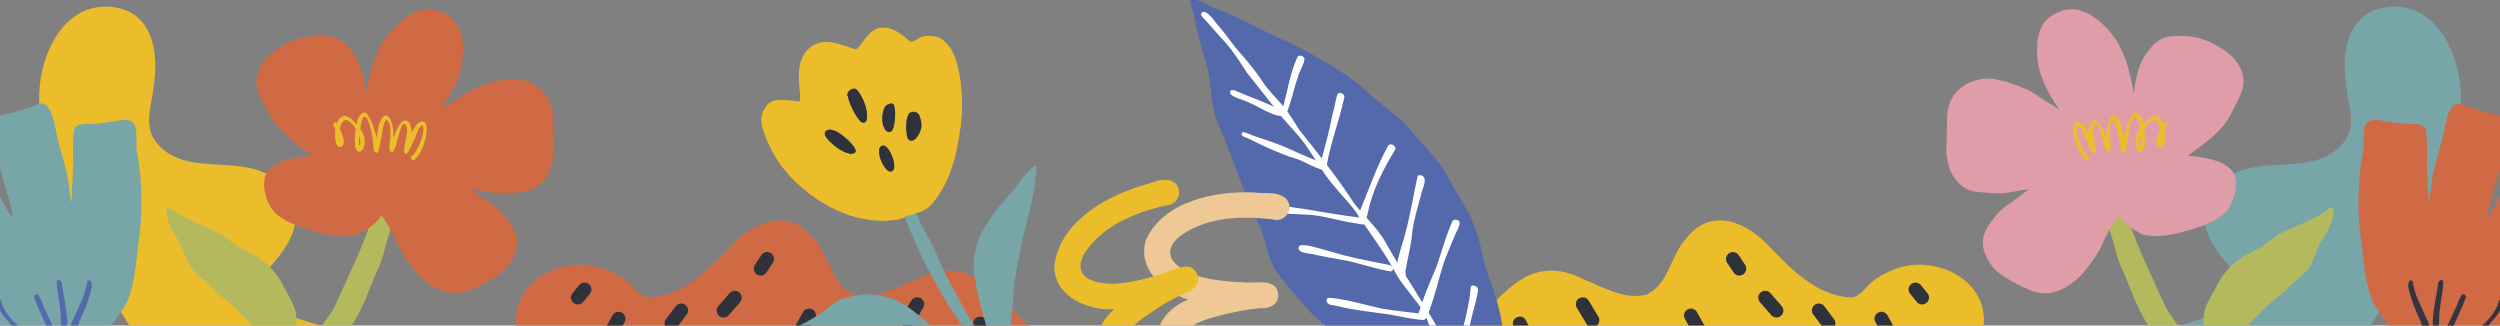 <?xml version="1.0" encoding="UTF-8"?>
<svg id="Calque_1" data-name="Calque 1" xmlns="http://www.w3.org/2000/svg" viewBox="0 0 1920 250">
  <rect x="0" y="0" width="1920" height="250" fill="#808080" stroke="none"/>
  <defs>
    <style>
      .cls-1 {
        fill: #df9da8;
      }

      .cls-1, .cls-2, .cls-3, .cls-4, .cls-5, .cls-6, .cls-7, .cls-8, .cls-9, .cls-10 {
        stroke-width: 0px;
      }

      .cls-2 {
        fill: #eec895;
      }

      .cls-3 {
        fill: #b4b95e;
      }

      .cls-4 {
        fill: #ecbd2b;
      }

      .cls-5 {
        fill: #30323b;
      }

      .cls-6 {
        fill: #fff;
      }

      .cls-7 {
        fill: #363440;
      }

      .cls-8 {
        fill: #5469ab;
      }

      .cls-9 {
        fill: #78a5a7;
      }

      .cls-10 {
        fill: #d06a45;
      }
    </style>
  </defs>
  <g id="Calque_1-2" data-name="Calque 1-2">
    <g>
      <g>
        <g>
          <path class="cls-9" d="m1888.22,91.54c8.07-37.25-13.2-95.2-59.46-85.36-26.74,6.36-30.39,35.65-26.96,58.73,1.02,13.47,7.4,27.79.71,40.7-23.78,38.3-80.71,2.47-105.32,45.3-22.12,41.12,51.57,71.06,24.72,84.6-16.72,5.4-33.81,9.76-50.48,15.47-20.27,4.07-37.77,19.63-39.9,40.86-3.67,36.05,36.88,56.7,68.31,55.46,31.83,0,59.44-20.96,79.04-44.43,6.94-4.8,11.43-13.2,17.14-19.52,11-12.56,20.45-26.16,29.01-40.48,10.2-15.96,20.49-32.03,27.76-49.55,13.8-33.1,28.67-66.37,35.43-101.78h0Z"/>
          <g>
            <path class="cls-4" d="m1251.22,370.42c27.43,4.11,58.22,1.82,80.76-15.83,13.11-10.6,21.98-25.34,34.9-36.21,16.25-16.18,36.65-27.94,59.64-30.7,24.32-3.27,50.19,2.87,73.38-7.02,14.74-6.71,25.47-22.67,23.52-39.12-3.42-31.21-42.06-45.66-68.86-34.48-6.27,2.31-12.23,5.53-17.32,9.89-4.91,4.18-8.47,10.91-15.63,11.54-25.67-1.16-45.26-20.92-62.04-38.37-17.63-19.69-45.41-31.65-64.64-6.89-12.07,12.8-13.2,35.32-30.43,42.97-16.83,4.51-33.39-5.76-48.57-11.87-36.68-18.2-56.62,5.02-79.82,30.3-11.43,12.91-29.32,8.76-44.32,12.49-27.85,6.76-34.36,46.46-13.98,64.86,27.92,27.39,70.11,5.65,103.54,16.36,24.72,7.94,42.57,30.85,69.89,32.12v-.04Z"/>
            <g>
              <path class="cls-5" d="m1466.24,220.29c.22-.67.58-1.22,1.11-1.71,1.02-.93,2.36-1.62,3.76-1.56.47.07.93.13,1.42.2.91.24,1.69.71,2.36,1.38,1.69,2.05,3.36,4.09,5.05,6.14.51.49.89,1.04,1.11,1.71.33.64.49,1.31.47,2.05.02.73-.13,1.42-.47,2.05-.22.67-.58,1.22-1.11,1.71-1.02.93-2.36,1.62-3.76,1.56-.47-.07-.93-.13-1.42-.2-.91-.24-1.69-.71-2.36-1.38l-5.05-6.14c-.51-.49-.89-1.04-1.11-1.71-.33-.64-.49-1.31-.47-2.05-.02-.73.13-1.42.47-2.05Z"/>
              <path class="cls-5" d="m1439.81,243.34c.33-1.24,1.29-2.58,2.45-3.18,1.24-.64,2.73-.98,4.09-.53,1.31.42,2.49,1.22,3.18,2.45,2.07,3.71,4.13,7.45,6.2,11.16.69,1.22.91,2.73.53,4.09-.33,1.24-1.29,2.58-2.45,3.18-1.24.64-2.73.98-4.09.53-1.31-.42-2.49-1.22-3.18-2.45l-6.2-11.16c-.69-1.22-.91-2.73-.53-4.09Z"/>
              <path class="cls-5" d="m1391.71,236.96c.33-1.24,1.29-2.58,2.45-3.18,1.24-.64,2.73-.98,4.09-.53.42.18.84.36,1.27.53.8.47,1.44,1.11,1.91,1.91,2.49,3.31,4.96,6.6,7.45,9.91.78,1.02.87,2.91.53,4.09-.33,1.24-1.29,2.58-2.45,3.18-1.24.64-2.73.98-4.09.53-.42-.18-.84-.36-1.27-.53-.8-.47-1.44-1.11-1.91-1.91-2.49-3.31-4.96-6.6-7.45-9.91-.78-1.02-.87-2.91-.53-4.09Z"/>
              <path class="cls-5" d="m1351.9,224.87c1.02-.93,2.36-1.62,3.76-1.56,1.36.07,2.85.51,3.76,1.56,2.89,3.31,5.78,6.62,8.67,9.91.93,1.07,1.56,2.31,1.56,3.76,0,1.31-.58,2.87-1.56,3.76-1.02.93-2.36,1.62-3.76,1.56-1.36-.07-2.85-.51-3.76-1.56-2.89-3.31-5.78-6.62-8.67-9.91-.93-1.07-1.56-2.31-1.56-3.76,0-1.31.58-2.87,1.56-3.76Z"/>
              <path class="cls-5" d="m1293.5,240.87c.33-1.24,1.29-2.58,2.45-3.18,1.24-.64,2.73-.98,4.09-.53,1.31.42,2.49,1.22,3.18,2.45,2.07,3.71,4.13,7.45,6.2,11.16.69,1.22.91,2.73.53,4.09-.33,1.24-1.29,2.58-2.45,3.18-1.24.64-2.73.98-4.09.53-1.31-.42-2.49-1.22-3.18-2.45-2.07-3.71-4.13-7.45-6.2-11.16-.69-1.22-.91-2.73-.53-4.09Z"/>
              <path class="cls-5" d="m1210.41,232.18c.33-1.24,1.29-2.58,2.45-3.18,2.58-1.36,5.76-.64,7.29,1.91,2.49,4.13,4.96,8.27,7.45,12.4.71,1.18.89,2.78.53,4.09-.33,1.24-1.29,2.58-2.45,3.18-2.58,1.36-5.76.64-7.29-1.91-2.49-4.13-4.96-8.27-7.45-12.4-.71-1.18-.89-2.78-.53-4.09Z"/>
              <path class="cls-5" d="m1325.73,197.46c.16-.69.49-1.29.96-1.8.38-.58.87-1.04,1.49-1.38,1.24-.64,2.73-.98,4.09-.53.42.18.84.36,1.27.53.8.47,1.44,1.11,1.91,1.91,1.64,2.49,3.31,4.96,4.96,7.45.38.6.6,1.27.62,1.98.16.71.13,1.42-.09,2.11-.16.69-.49,1.29-.96,1.8-.38.58-.87,1.04-1.49,1.38-1.24.64-2.73.98-4.09.53l-1.27-.53c-.8-.47-1.44-1.11-1.91-1.91-1.64-2.49-3.31-4.96-4.96-7.45-.38-.6-.6-1.27-.62-1.98-.16-.71-.13-1.42.09-2.11Z"/>
              <path class="cls-5" d="m1162.07,247.05c.33-1.24,1.29-2.58,2.45-3.18,1.24-.64,2.73-.98,4.09-.53,1.27.4,2.56,1.2,3.18,2.45,1.64,3.31,3.31,6.62,4.96,9.91.64,1.29.93,2.69.53,4.09-.33,1.24-1.29,2.58-2.45,3.18-1.24.64-2.73.98-4.09.53-1.27-.4-2.56-1.2-3.18-2.45-1.64-3.31-3.31-6.62-4.96-9.91-.64-1.29-.93-2.69-.53-4.09Z"/>
            </g>
          </g>
        </g>
        <g>
          <g>
            <path class="cls-10" d="m1830.98,92.92c-20.38-4.42-14.52,9.76-16.12,23.43-4.47,23.61-4.62,48.08-1,71.82,1.51,12.23,2.38,24.63,5.89,36.5,2.18,8.56,7.8,15.58,12.85,22.65,3.09,4.42,6.29,8.85,10.54,12.25,4.11,2.98,8.22,6,12.45,8.91-2.47,6.65-4.13,13.58-5.82,20.45-4.09,12.43-6.62,25.27-7.16,38.34-1.09,9.38-1.49,18.89.18,28.23,1.22,4.18.44,10.58,5.36,12.34,5.58,1.18,24.56,8.8,25.21-.78-2.87-6.05-6-12.09-7.51-18.69-1.8-8.11-2-16.56-1.64-24.85,1.4-9.94,4.78-19.47,7.29-29.16,1.58-4.47,3.6-8.71,5.58-13,1.47.71,2.98,1.38,4.47,2.02,10.51,3.8,21.76,2.51,32.65,2.85,12.71-.67,24.74-8.18,32.96-17.63,5.25-6.36,10.49-12.05,15.05-18.78,3.56-6.05,6.38-12.45,9.69-18.52,11.71-17,19.81-35.97,29.47-54.13,1.76-3.58,4.87-7.22,3.11-11.4-3.31-7.91-10.22-13.56-15.98-19.67-6.89-3.91-13.43,13.54-17.54,17.52-7.38,9.2-14.23,18.78-21.03,28.41,2.56-8.76,7.2-16.56,11.6-24.47,5.05-10.56,9.94-21.21,14.78-31.85,2.87-6.38,6.22-12.51,9.22-18.85,1.4-2.29,2.33-5.13,1-7.67-4.18-5.82-11.38-8.89-16.78-13.51-2.89-2.22-5.62-4.67-8.51-6.89-2.82-2.8-6.4-4.27-9.42-.73-3.93,4.49-5.36,10.51-8.4,15.56-4.45,7.82-8.29,15.96-12.4,23.98-6.76,13.4-12.03,27.47-20.63,39.88.29-8.25,3.33-15.96,5.58-23.81,4.29-15.87,9.2-31.56,11.69-47.84.29-8.36-14.85-7.65-20.56-10.36-5.2-1.51-10.45-2.96-15.52-4.96-1.49-.56-3.11-1.4-4.76-.93-8.85,3.4-9.09,22.78-12.18,31.14-2.02,7.91-4.67,15.65-6.2,23.67-1.29,7.16-1.84,14.43-3.25,21.56-.4-9.36-.93-18.69-1.36-28.05.11-9.29.56-18.65-.73-27.87-1.62-6.85-12.25-4.09-17.49-5.11-4.91-.42-9.78-1.36-14.67-1.93l.04-.04Z"/>
            <path class="cls-7" d="m1886,266.28c10.56-1.69,19.21-9.29,25.92-17.2,4.25-5.36,9.8-10.51,10.49-17.67-.42-3.73-3.85-1.33-3.69,1.56-3.85,10.38-12.91,18.47-22.27,24.03-3.27,1.93-6.98,3.13-10.69,3.8-2.56.78-3.05,5.58.22,5.49h.02Z"/>
            <path class="cls-7" d="m1879.57,257.54c2.67-.69,3.05-4.18,4.31-6.25,3.25-7.4,6.91-14.6,9.69-22.21.73-1.76-1-4.07-2.82-2.71-2.58,3.16-3.29,7.69-5.33,11.27-1.4,3.18-2.82,6.36-4.38,9.47-.93,2.65-6.67,9.54-1.47,10.4v.02Z"/>
            <path class="cls-7" d="m1870.53,253.18c4.27-.69,2.07-11.71,3.22-15.45.6-7.22,2.73-14.56,2.65-21.72-1.13-2.11-3.82-.27-3.96,1.58.02,4.33-7.78,36.94-1.91,35.59Z"/>
            <path class="cls-7" d="m1862.66,254.1c4.73-.16,2.85-5.96,1.36-8.58-2.33-4.98-4.69-9.94-6.87-14.98-1.96-4.71-3.53-9.62-4.22-14.63-3.13-2.42-3.93,3.05-3.18,5.18,1.71,8.27,5.02,16.63,8.56,24.21,1.53,2.53,1.8,7.38,4.36,8.82v-.02Z"/>
          </g>
          <g>
            <path class="cls-3" d="m1789.28,159.63c5.62-1.98,1.31,11.25.42,13.54-1.82,4.58-4.87,8.51-7.36,12.74-3.8,6.47-4.89,14.29-9.45,20.36-4.91,5.73-11.31,10.02-16.47,15.56-5.76,6.05-13.09,10.31-18.69,16.49-4.11,4.6-9.49,8.18-12.31,13.83-2.22,4.56-3.62,9.47-5.8,14.05-2.2,4.89-4.93,9.54-6.67,14.63-1.53,5.18-1.78,10.63-2.51,15.96-.62,1.93.64,6.62-.6,8.4,2.07,2.85,4.13,5.69,6.2,8.51,7.31,8.18,13.51,17.27,20.87,25.41,5.09,5.09,11,9.22,16.36,14,2.76,2.53,5.07,5.53,8.18,7.67,3.42,2.25,11.56,5.76,5.13,9.82-2.8,1.58-8.6,7.16-11.27,7-7.22-4.11-12.56-11.36-18.96-16.63-5.4-5-11.07-9.69-16.36-14.83-6.67-7.51-13.6-14.78-20.52-22.09-2.8-3.4-5.42-6.94-8.05-10.45-3.29.42-6.58.53-9.89.29-6.25-.27-12.58-.07-18.61-1.96-7.49-2.45-14.63-5.89-22.12-8.29-5.18-1.51-10.49-2.49-15.72-3.82-5.87-1.58-11.43-4.16-17.36-5.51-6-1.38-12.16-1.2-18.27-1.18-7.96.51-15.87,1.67-23.83.78-6.91-.62-13.96-.11-20.67-2.05-5.76-1.42-10.98-4.25-16.38-6.62-5.98-2.56-12.07-4.93-17.58-8.45-3.29-1.82-10.2-7.29-2.8-8.76,9.16-3.09,18.94-2.78,28.45-3.76,4.98-.64,9.54-2.98,14.47-3.85,8.45-1.58,17.05-2.36,25.54-3.73,12.6-1.71,25.14.89,37.45,3.47,8.85,1.51,18.07,2.18,26.27,6.07,7.78,3.62,16.25,6.31,22.85,12,2.38,2.2,4.8,4.38,7.16,6.6-2.07-3.13-4.11-6.27-6.2-9.38-5.49-9.25-9.89-19.07-15.85-28.05-8.18-12.87-12.49-27.61-18.89-41.37-2.91-6.22-4.51-12.96-6.18-19.61-3.51-10.45-6.65-21.09-8.29-32.01-1.24-4.67-2.42-9.36-3.51-14.07-.24-1.49-1.11-3-.6-4.51,1.29-2.07,3.16.42,3.29,2,.76-3.02,4.07-2.96,6.6-3.22,2.96-.33,7.4-.91,8.65,2.6,1.33,10.65,1.76,21.47,5.36,31.7,7.25,22.43,18,43.41,27.47,64.93,3.51,7.89,9.69,14.07,14.11,21.38,4.69,8.8,10.09,17.16,16.23,25.05,3.51,5.27,7.09,10.47,10.76,15.63-3.8-8.56-6.34-17.69-9.49-26.5-1.73-5.96-1.73-12.23-1.69-18.38.04-4.98,0-10.09,1.78-14.8,2.09-5.85,5.56-11.11,8.47-16.58,3.87-7.78,9.36-14.72,16.36-19.87,5.82-4.45,12.76-6.98,18.96-10.78,4.98-3.51,9.58-7.58,14.98-10.4,12.31-6.09,25.98-10.18,36.7-19.01l-.13.04Z"/>
            <path class="cls-1" d="m1707.15,37.99c10.11,6.02,18.14,17.6,15.29,29.76-1.78,6.71-5.67,12.65-8.62,18.89-6.87,14.72-21.12,23.52-33.63,32.94,11.4.91,33.23,3.6,36.48,16.69,1.82,9.85-1.51,20.85-8.67,27.9-10.16,8.74-23.72,11.54-36.28,15.18-8.76,1.64-18.38,3.36-27.01.36-6.67-3.51-13.58-7.78-17.76-14.23-6.02,8.07-10.25,17.16-14.36,26.3-8.42,13.76-19.05,28.54-35.54,32.61-9.11,2.78-18.09-1.2-26.14-5.25-7.18-3.93-15.05-7.58-20.34-14-8.6-11.23-11.16-22.07-2-33.88,4.47-6.87,10.47-12.47,17.4-16.8,4.18-2.89,7.96-6.29,12.2-9.07-6.47.53-12.74,2.22-19.16,3.02-6.4.4-12.78-.2-19.12-.96-12.91-.22-22.07-11.47-24.07-23.54-1.87-8.09-.69-16.38-.58-24.58.07-6.82-.33-13.98,2.25-20.43,5.05-13.14,19.45-19.67,32.94-18.41,9.67,1.62,19.18,4.89,28.05,9.09,4.58,2.49,8.71,5.67,13.16,8.38,3.45,2.09,7,4,10.09,6.6-9.31-13.49-17.72-29.1-17.27-45.92-.27-13.03,3.4-24.05,16.32-29.23,15.34-7.42,30.52,4.13,40.1,15.54,10.94,12.98,14.92,30.1,17.85,46.43,1.67-11.6,3.78-24.05,11.85-33.08,4.62-6.49,11.6-11.09,19.81-10.54,14.23-.98,25.03,2.29,36.79,10.2h-.02Z"/>
            <path class="cls-4" d="m1643.95,112.19c.82-2.47.31-5.18.16-7.74-.78,2.47-1.22,5.27-.16,7.74Zm15.03-3.62c.31-1.07.51-2.18.58-3.29-.33,1.07-.58,2.18-.58,3.29Zm.62,4.58c-6.67-.73-2.18-10.4-.53-14.07-2.18-10.67-7.54-7.2-12.16-.38.36,5.18,1.27,10.69-.13,15.76-3.82,7.47-11.31-5.73-3.38-15.2-3.11-23.01-9.38,1.56-9.76,10.05-.62,2.53.16,6.22-2.04,7.98-1.2.53-2.18-.62-2.4-1.71-.91-4.62-1.82-9.22-2.71-13.85-.78-3.25-.87-7.14-3.11-9.74,0,0,.02,0,.04.02l.04.04c-.11-.09-.24-.07-.4-.07h.18c-3.69,2.89-2.98,8.91-3,13.16-.02,3.56,1.4,7.34.42,10.78-4.87,6.22-6.58-19.63-10.83-20.74-.24-.04-.47,0-.69.13h.04l.11-.04c-5.85,2.89,4.51,24.25-1.69,22.72-2.76-3.27-4.13-7.78-6.11-11.6-1.87-3.27-2.22-8.47-5.69-10.36-3.42,3.93,3.36,19.67,6.98,23.07,2.71.93,1.29,5.56-1.44,3.36-5.07-5.29-7.71-12.78-8.78-19.92-1.67-14.56,7.82-9.94,11.34-.16-.2-3.69,1.18-11.14,6.27-9.6,4.29,2.8,5.71,8.4,7.49,12.96.76-24.34,11.89-21.18,12.94.71,1.67-6.67,3.73-13.58,7.67-19.27,4.58-3.31,7.42,4.89,8.14,8.34,4.67-6.27,11.36-10.25,14.98-.64,1.13-2.4,3.76.49,2.42,2.11-.49.67-.93,1.36-1.33,2.07.36,3.76,1.07,12.18-2.82,14.11l-.04-.02Z"/>
          </g>
        </g>
      </g>
      <g>
        <g>
          <path class="cls-4" d="m31.78,91.54C23.71,54.29,44.98-3.66,91.24,6.18c26.74,6.36,30.39,35.65,26.96,58.73-1.02,13.47-7.4,27.79-.71,40.7,23.78,38.3,80.71,2.47,105.32,45.3,22.12,41.12-51.57,71.06-24.72,84.6,16.72,5.4,33.81,9.76,50.48,15.47,20.27,4.07,37.77,19.63,39.9,40.86,3.67,36.05-36.88,56.7-68.31,55.46-31.83,0-59.44-20.96-79.04-44.43-6.94-4.8-11.43-13.2-17.14-19.52-11-12.56-20.45-26.16-29.01-40.48-10.2-15.96-20.49-32.03-27.76-49.55-13.8-33.1-28.67-66.37-35.43-101.78h0Z"/>
          <g>
            <path class="cls-10" d="m668.78,370.42c-27.43,4.11-58.22,1.82-80.76-15.83-13.11-10.6-21.98-25.34-34.9-36.21-16.25-16.18-36.65-27.94-59.64-30.7-24.32-3.27-50.19,2.87-73.38-7.02-14.74-6.71-25.47-22.67-23.52-39.12,3.42-31.21,42.06-45.66,68.86-34.48,6.27,2.31,12.23,5.53,17.32,9.89,4.91,4.18,8.47,10.91,15.63,11.54,25.67-1.16,45.26-20.92,62.04-38.37,17.63-19.69,45.41-31.65,64.64-6.89,12.07,12.8,13.2,35.32,30.43,42.97,16.83,4.51,33.39-5.76,48.57-11.87,36.68-18.2,56.62,5.02,79.82,30.3,11.43,12.91,29.32,8.76,44.32,12.49,27.85,6.76,34.36,46.46,13.98,64.86-27.92,27.39-70.11,5.65-103.54,16.36-24.72,7.94-42.57,30.85-69.89,32.12v-.04Z"/>
            <g>
              <path class="cls-5" d="m453.76,220.29c-.22-.67-.58-1.22-1.11-1.71-1.02-.93-2.36-1.62-3.76-1.56-.47.07-.93.13-1.42.2-.91.24-1.69.71-2.36,1.38-1.69,2.05-3.36,4.09-5.05,6.14-.51.49-.89,1.04-1.11,1.71-.33.64-.49,1.31-.47,2.05-.02.73.13,1.42.47,2.05.22.67.58,1.22,1.11,1.71,1.02.93,2.36,1.62,3.76,1.56.47-.07.93-.13,1.42-.2.91-.24,1.69-.71,2.36-1.38,1.69-2.05,3.36-4.09,5.05-6.14.51-.49.89-1.04,1.11-1.71.33-.64.49-1.31.47-2.05.02-.73-.13-1.42-.47-2.05Z"/>
              <path class="cls-5" d="m480.19,243.34c-.33-1.24-1.29-2.58-2.45-3.18-1.24-.64-2.73-.98-4.09-.53-1.31.42-2.49,1.22-3.18,2.45-2.07,3.71-4.13,7.45-6.2,11.16-.69,1.22-.91,2.73-.53,4.09.33,1.24,1.29,2.58,2.45,3.18,1.24.64,2.73.98,4.09.53,1.31-.42,2.49-1.22,3.18-2.45,2.07-3.71,4.13-7.45,6.2-11.16.69-1.22.91-2.73.53-4.09Z"/>
              <path class="cls-5" d="m528.29,236.96c-.33-1.24-1.29-2.58-2.45-3.18-1.24-.64-2.73-.98-4.09-.53-.42.18-.84.36-1.27.53-.8.47-1.44,1.11-1.91,1.91-2.49,3.31-4.96,6.6-7.45,9.91-.78,1.02-.87,2.91-.53,4.09.33,1.24,1.29,2.58,2.45,3.18,1.24.64,2.73.98,4.09.53.42-.18.84-.36,1.27-.53.8-.47,1.44-1.11,1.91-1.91,2.49-3.31,4.96-6.6,7.45-9.91.78-1.02.87-2.91.53-4.09Z"/>
              <path class="cls-5" d="m568.1,224.87c-1.02-.93-2.36-1.62-3.76-1.56-1.36.07-2.85.51-3.76,1.56-2.89,3.31-5.78,6.62-8.67,9.91-.93,1.07-1.56,2.31-1.56,3.76,0,1.31.58,2.87,1.56,3.76,1.02.93,2.36,1.62,3.76,1.56,1.36-.07,2.85-.51,3.76-1.56,2.89-3.31,5.78-6.62,8.67-9.91.93-1.07,1.56-2.31,1.56-3.76,0-1.31-.58-2.87-1.56-3.76Z"/>
              <path class="cls-5" d="m626.5,240.87c-.33-1.24-1.29-2.58-2.45-3.18-1.24-.64-2.73-.98-4.09-.53-1.31.42-2.49,1.22-3.18,2.45-2.07,3.71-4.13,7.45-6.2,11.16-.69,1.22-.91,2.73-.53,4.09.33,1.24,1.29,2.58,2.45,3.18,1.24.64,2.73.98,4.09.53,1.31-.42,2.49-1.22,3.18-2.45,2.07-3.71,4.13-7.45,6.2-11.16.69-1.22.91-2.73.53-4.09Z"/>
              <path class="cls-5" d="m709.59,232.18c-.33-1.24-1.29-2.58-2.45-3.18-2.58-1.36-5.76-.64-7.29,1.91l-7.45,12.4c-.71,1.18-.89,2.78-.53,4.09.33,1.24,1.29,2.58,2.45,3.18,2.58,1.36,5.76.64,7.29-1.91,2.49-4.13,4.96-8.27,7.45-12.4.71-1.18.89-2.78.53-4.09Z"/>
              <path class="cls-5" d="m594.27,197.46c-.16-.69-.49-1.29-.96-1.8-.38-.58-.87-1.04-1.49-1.38-1.24-.64-2.73-.98-4.09-.53-.42.18-.84.36-1.27.53-.8.47-1.44,1.11-1.91,1.91-1.64,2.49-3.31,4.96-4.96,7.45-.38.6-.6,1.27-.62,1.98-.16.71-.13,1.42.09,2.11.16.69.49,1.29.96,1.8.38.58.87,1.04,1.49,1.38,1.24.64,2.73.98,4.09.53l1.27-.53c.8-.47,1.44-1.11,1.91-1.91,1.64-2.49,3.31-4.96,4.96-7.45.38-.6.6-1.27.62-1.98.16-.71.13-1.42-.09-2.11Z"/>
              <path class="cls-5" d="m757.93,247.05c-.33-1.24-1.29-2.58-2.45-3.18-1.24-.64-2.73-.98-4.09-.53-1.27.4-2.56,1.2-3.18,2.45-1.64,3.31-3.31,6.62-4.96,9.91-.64,1.29-.93,2.69-.53,4.09.33,1.24,1.29,2.58,2.45,3.18,1.24.64,2.73.98,4.09.53,1.27-.4,2.56-1.2,3.18-2.45,1.64-3.31,3.31-6.62,4.96-9.91.64-1.29.93-2.69.53-4.09Z"/>
            </g>
          </g>
        </g>
        <g>
          <g>
            <path class="cls-9" d="m89.02,92.92c20.38-4.42,14.52,9.76,16.12,23.43,4.47,23.61,4.62,48.08,1,71.82-1.51,12.23-2.38,24.63-5.89,36.5-2.18,8.56-7.8,15.58-12.85,22.65-3.09,4.42-6.29,8.85-10.54,12.25-4.11,2.98-8.22,6-12.45,8.91,2.47,6.65,4.13,13.58,5.82,20.45,4.09,12.43,6.62,25.27,7.16,38.34,1.09,9.38,1.49,18.89-.18,28.23-1.22,4.18-.44,10.58-5.36,12.34-5.58,1.18-24.56,8.8-25.21-.78,2.87-6.05,6-12.09,7.51-18.69,1.8-8.11,2-16.56,1.64-24.85-1.4-9.94-4.78-19.47-7.29-29.16-1.58-4.47-3.6-8.71-5.58-13-1.47.71-2.98,1.38-4.47,2.02-10.51,3.8-21.76,2.51-32.65,2.85-12.71-.67-24.74-8.18-32.96-17.63-5.25-6.36-10.49-12.05-15.05-18.78-3.56-6.05-6.38-12.45-9.69-18.52-11.71-17-19.81-35.97-29.47-54.13-1.76-3.58-4.87-7.22-3.11-11.4,3.31-7.91,10.23-13.56,15.98-19.67,6.89-3.91,13.43,13.54,17.54,17.52,7.38,9.2,14.23,18.78,21.03,28.41-2.56-8.76-7.2-16.56-11.6-24.47-5.05-10.56-9.94-21.21-14.78-31.85-2.87-6.38-6.22-12.51-9.22-18.85-1.4-2.29-2.33-5.13-1-7.67,4.18-5.82,11.38-8.89,16.78-13.51,2.89-2.22,5.62-4.67,8.51-6.89,2.82-2.8,6.4-4.27,9.42-.73,3.93,4.49,5.36,10.51,8.4,15.56,4.45,7.82,8.29,15.96,12.4,23.98,6.76,13.4,12.03,27.47,20.63,39.88-.29-8.25-3.33-15.96-5.58-23.81-4.29-15.87-9.2-31.56-11.69-47.84-.29-8.36,14.85-7.65,20.56-10.36,5.2-1.51,10.45-2.96,15.52-4.96,1.49-.56,3.11-1.4,4.76-.93,8.85,3.4,9.09,22.78,12.18,31.14,2.02,7.91,4.67,15.65,6.2,23.67,1.29,7.16,1.84,14.43,3.25,21.56.4-9.36.93-18.69,1.36-28.05-.11-9.29-.56-18.65.73-27.87,1.62-6.85,12.25-4.09,17.49-5.11,4.91-.42,9.78-1.36,14.67-1.93l-.04-.04Z"/>
            <path class="cls-8" d="m34,266.28c-10.56-1.69-19.21-9.29-25.92-17.2-4.25-5.36-9.8-10.51-10.49-17.67.42-3.73,3.85-1.33,3.69,1.56,3.85,10.38,12.91,18.47,22.27,24.03,3.27,1.93,6.98,3.13,10.69,3.8,2.56.78,3.05,5.58-.22,5.49h-.02Z"/>
            <path class="cls-8" d="m40.43,257.54c-2.67-.69-3.05-4.18-4.31-6.25-3.25-7.4-6.91-14.6-9.69-22.21-.73-1.76,1-4.07,2.82-2.71,2.58,3.16,3.29,7.69,5.33,11.27,1.4,3.18,2.82,6.36,4.38,9.47.93,2.65,6.67,9.54,1.47,10.4v.02Z"/>
            <path class="cls-8" d="m49.47,253.18c-4.27-.69-2.07-11.71-3.22-15.45-.6-7.22-2.73-14.56-2.65-21.72,1.13-2.11,3.82-.27,3.96,1.58-.02,4.33,7.78,36.94,1.91,35.59Z"/>
            <path class="cls-8" d="m57.37,254.1c-4.73-.16-2.85-5.96-1.36-8.58,2.33-4.98,4.69-9.94,6.87-14.98,1.96-4.71,3.53-9.62,4.22-14.63,3.13-2.42,3.93,3.05,3.18,5.18-1.71,8.27-5.02,16.63-8.56,24.21-1.53,2.53-1.8,7.38-4.36,8.82v-.02Z"/>
          </g>
          <g>
            <path class="cls-8" d="m1178.34,370.3c-9.29,3.8-13.94-10.54-18.47-16.29-6.96-10.25-11.63-22.16-19.54-31.7-16.23-6.78-30.54-17.14-46.59-24.23-20.36-10.11-40.88-20.32-59.37-33.65-8.89-7.8-17.94-15.45-26.72-23.38-8.98-9.78-17.92-19.78-25.94-30.41-7.51-10.09-9.16-22.9-13.07-34.54-13.25-27.03-22.21-55.82-34.08-83.49-5.16-12.96-3.85-27.25-7.31-40.63-3.98-13.78-8.16-27.5-10.4-41.7-.4-3.33-3.76-6.65-2.38-9.89,2.49-3.49,14.18,4.67,17.8,5.58,20.49,7.31,39.06,18.76,59.04,27.3,16.54,8.25,32.76,17.54,47.86,28.19,6.16,4.49,11.49,10,17.4,14.8,7.94,6.49,16.2,12.56,23.38,19.89,8.71,10.07,17.89,19.76,26.14,30.19,4.51,6.29,7.8,13.27,11.65,19.96,4.8,7.87,9.65,15.72,13.43,24.14,5.13,11.8,6.87,24.7,10.36,37.01,5.51,14.76,10.74,29.59,12.6,45.3,4.67,14.87,8.14,29.94,9.16,45.55.64,7.22,4,16.43-1.2,22.47,4.53,7.82,29.1,45.57,16.25,49.5v.04Z"/>
            <path class="cls-6" d="m925.47,9.23c5,2.4,7.69,8.09,11.51,11.96,4.18,4.96,7.89,10.29,11.91,15.38,7.29,8.38,14.65,16.72,20.69,26.05,4.65,7,10.78,12.8,16.18,19.16,4.65,5.71,8.31,12.16,12.34,18.25,14.23,17.96,28.67,35.77,41.14,55.06,7.76,10.58,18.09,19.14,24.65,30.61,8.65,15.94,19.07,30.79,28.3,46.37,9.36,14.47,17.27,29.79,26.18,44.5,4.31,6.6,10.02,12.03,14.96,18.12,5.29,6.58,9.38,13.98,13.07,21.56,1,3.09,6.87,10.45,4.18,11.34-.8.2-1.87-.24-2.25-1.02-2.36-5.05-5.2-9.87-8.54-14.34-16.2-22.43-36.61-42.68-44.77-69.84-6.22-11.09-15.56-19.96-22.14-30.81-8.29-16.03-19.27-30.25-29.19-45.26-5.82-9.2-13.8-16.69-20.58-25.16-7.09-8.51-12.49-18.23-18.72-27.36-6.2-9.51-14.58-17.25-21.72-26.01-8.09-10.96-16.8-21.41-25.18-32.14-6.09-9.49-12.14-19.03-20.16-27.05-3.96-4.49-7.8-9.07-11.91-13.43-.76-.82-1.51-1.62-2.27-2.45-1.73-1.62-.09-4.36,2.27-3.49h.02Z"/>
            <path class="cls-6" d="m979.35,159.07c4.09-2.05,15.27.71,20.29,1.11,14.87,2.42,29.7,5.16,44.66,6.91,2.36.04,7.05,1.27,5.4,4.45-2.36,1.82-5.8.13-8.51,0-9.85-1.42-19.41-4.29-29.21-5.89-9.11-1.29-18.41-1-27.56-1.8-2.71,1.73-7.71-2.02-5.09-4.8l.02.02Z"/>
            <path class="cls-6" d="m997.71,189.01c3.02-2.93,19.61,3.31,24.36,4.16,13.27,4.27,26.96,6.71,40.61,9.49,1.82.4,3.82.4,5.45,1.4,2.47,1.11,2.29,4.76-.87,4.31-8.11-1.56-16.07-3.73-24.03-5.96-10.4-2.98-21.18-4.13-31.74-6.42-3.62-1.62-16.49-.71-13.78-6.98h0Z"/>
            <path class="cls-6" d="m1020.54,228.67c13.76,1.02,27.41,5.51,40.94,8.4,10.05,1.6,20.18,2.65,30.27,3.87,2.67-.04,4.73,4.36,1.27,4.8-8.6-.6-17.16-2.56-25.63-4.2-13.51-1.84-27.07-3.22-40.37-6.49-2.65-.93-6.31-.16-7.89-2.93-.82-1.31-.18-3.16,1.4-3.45h0Z"/>
            <path class="cls-6" d="m1129.61,220.09c2.11-2.13,5.76.29,5.6,3.02-.98,5.85-2.69,11.71-4.22,17.49-3.13,11.96-4.6,24.27-7.76,36.23-.16,4.51-5.85,4.98-6.36.56,4.51-18.94,11.27-38.03,12.71-57.3h.02Z"/>
            <path class="cls-6" d="m1115.74,169.43c.24-.31.56-.49.91-.64h0c7.98-.78,2.8,7.31,1.11,10.98-2.82,6.62-5.56,13.29-8.2,19.98-4.98,14.54-7.82,29.7-13.83,43.9-.49,1.64-2.53,1.8-3.89,1.29-4.93-1.98-.8-7.45-.04-10.91,3.02-10.2,7.6-19.76,11.6-29.59,4.02-11.71,7.09-23.74,12.31-35.01h.02Z"/>
            <path class="cls-6" d="m1088.78,135.26c1.11-1.27,3.13-.8,4.29.18,3.18,3.78-1.29,10.14-1.78,14.52-2.51,9.45-5.58,18.78-6.67,28.52-.76,10.23-3.73,20.09-5.31,30.12.58,2.07.84,5.2-2.18,5.02-10.69-.69,1.13-27.99,2.16-34.59,4-14.27,6.18-29.5,9.47-43.77h.02Z"/>
            <path class="cls-6" d="m1066.06,111.97c.78-1.33,2.58-1.29,3.8-.64,1.24.64,2.31,2.16,1.64,3.49h0c-8.98,15.03-17.23,30.52-20.83,47.81-.82,1.84-.38,4.73-2.36,5.73-2.33.96-5.87-1.42-4.8-4.07,7.38-17.52,13.34-35.65,22.54-52.33Z"/>
            <path class="cls-6" d="m956.12,101.72c9.22,3.82,18.92,6.38,28.16,10.11,10.05,4.2,19.69,9.25,30.1,12.56,3.2-12.14,6.71-24.16,8.96-36.52,1.67-5.18,2.18-10.98,4.02-15.94,1.78-1.44,4.98.13,5.18,2.33-3.93,18.52-11.27,36.85-14.03,55.42-3.51,3.22-18.49-7.18-24.52-8.14-12.11-3.96-23.65-9.38-35.05-15.03-1.8-1.09-5.65-1.22-5.36-3.98.29-1.04,1.64-1.2,2.56-.84l-.02.02Z"/>
            <path class="cls-6" d="m948.01,69.38c12.11,5.33,24.87,9.2,36.41,15.83,4.4-13.71,5.82-28.27,12.03-41.46h0c1.29-2.11,5-.78,5.42,1.42-.33,4.58-3.78,8.67-4.78,13.25-3.65,9.76-5.33,20.32-9.56,29.81-6.82,3.78-21.63-7.14-28.79-9.58-3.05-2.13-14.89-4.09-14.07-8.18.38-1.36,2.18-1.6,3.33-1.11v.02Z"/>
          </g>
          <g>
            <path class="cls-3" d="m130.74,159.63c-5.62-1.98-1.31,11.25-.42,13.54,1.82,4.58,4.87,8.51,7.36,12.74,3.8,6.47,4.89,14.29,9.45,20.36,4.91,5.73,11.31,10.02,16.47,15.56,5.76,6.05,13.09,10.31,18.69,16.49,4.11,4.6,9.49,8.18,12.31,13.83,2.22,4.56,3.62,9.47,5.8,14.05,2.2,4.89,4.93,9.54,6.67,14.63,1.53,5.18,1.78,10.63,2.51,15.96.62,1.93-.64,6.62.6,8.4-2.07,2.85-4.13,5.69-6.2,8.51-7.31,8.18-13.51,17.27-20.87,25.41-5.09,5.09-11,9.22-16.36,14-2.76,2.53-5.07,5.53-8.18,7.67-3.42,2.25-11.56,5.76-5.13,9.82,2.8,1.58,8.6,7.16,11.27,7,7.22-4.11,12.56-11.36,18.96-16.63,5.4-5,11.07-9.69,16.36-14.83,6.67-7.51,13.6-14.78,20.52-22.09,2.8-3.4,5.42-6.94,8.05-10.45,3.29.42,6.58.53,9.89.29,6.25-.27,12.58-.07,18.61-1.96,7.49-2.45,14.63-5.89,22.12-8.29,5.18-1.51,10.49-2.49,15.72-3.82,5.87-1.58,11.43-4.16,17.36-5.51,6-1.38,12.16-1.2,18.27-1.18,7.96.51,15.87,1.67,23.83.78,6.91-.62,13.96-.11,20.67-2.05,5.76-1.42,10.98-4.25,16.38-6.62,5.98-2.56,12.07-4.93,17.58-8.45,3.29-1.82,10.2-7.29,2.8-8.76-9.16-3.09-18.94-2.78-28.45-3.76-4.98-.64-9.54-2.98-14.47-3.85-8.45-1.58-17.05-2.36-25.54-3.73-12.6-1.71-25.14.89-37.45,3.47-8.85,1.51-18.07,2.18-26.27,6.07-7.78,3.62-16.25,6.31-22.85,12-2.38,2.2-4.8,4.38-7.16,6.6,2.07-3.13,4.11-6.27,6.2-9.38,5.49-9.25,9.89-19.07,15.85-28.05,8.18-12.87,12.49-27.61,18.89-41.37,2.91-6.22,4.51-12.96,6.18-19.61,3.51-10.45,6.65-21.09,8.29-32.01,1.24-4.67,2.42-9.36,3.51-14.07.24-1.49,1.11-3,.6-4.51-1.29-2.07-3.16.42-3.29,2-.76-3.02-4.07-2.96-6.6-3.22-2.96-.33-7.4-.91-8.65,2.6-1.33,10.65-1.76,21.47-5.36,31.7-7.25,22.43-18,43.41-27.47,64.93-3.51,7.89-9.69,14.07-14.11,21.38-4.69,8.8-10.09,17.16-16.23,25.05-3.51,5.27-7.09,10.47-10.76,15.63,3.8-8.56,6.34-17.69,9.49-26.5,1.73-5.96,1.73-12.23,1.69-18.38-.04-4.98,0-10.09-1.78-14.8-2.09-5.85-5.56-11.11-8.47-16.58-3.87-7.78-9.36-14.72-16.36-19.87-5.82-4.45-12.76-6.98-18.96-10.78-4.98-3.51-9.58-7.58-14.98-10.4-12.31-6.09-25.98-10.18-36.7-19.01l.13.04Z"/>
            <path class="cls-10" d="m212.85,37.99c-10.11,6.02-18.14,17.6-15.29,29.76,1.78,6.71,5.67,12.65,8.62,18.89,6.87,14.72,21.12,23.52,33.63,32.94-11.4.91-33.23,3.6-36.48,16.69-1.82,9.85,1.51,20.85,8.67,27.9,10.16,8.74,23.72,11.54,36.28,15.18,8.76,1.64,18.38,3.36,27.01.36,6.67-3.51,13.58-7.78,17.76-14.23,6.02,8.07,10.25,17.16,14.36,26.3,8.42,13.76,19.05,28.54,35.54,32.61,9.11,2.78,18.09-1.2,26.14-5.25,7.18-3.93,15.05-7.58,20.34-14,8.6-11.23,11.16-22.07,2-33.88-4.47-6.87-10.47-12.47-17.4-16.8-4.18-2.89-7.96-6.29-12.2-9.07,6.47.53,12.74,2.22,19.16,3.02,6.4.4,12.78-.2,19.12-.96,12.91-.22,22.07-11.47,24.07-23.54,1.87-8.09.69-16.38.58-24.58-.07-6.82.33-13.98-2.25-20.43-5.05-13.14-19.45-19.67-32.94-18.41-9.67,1.62-19.18,4.89-28.05,9.09-4.58,2.49-8.71,5.67-13.16,8.38-3.45,2.09-7,4-10.09,6.6,9.31-13.49,17.72-29.1,17.27-45.92.27-13.03-3.4-24.05-16.32-29.23-15.34-7.42-30.52,4.13-40.1,15.54-10.94,12.98-14.92,30.1-17.85,46.43-1.67-11.6-3.78-24.05-11.85-33.08-4.62-6.49-11.6-11.09-19.81-10.54-14.23-.98-25.03,2.29-36.79,10.2h.02Z"/>
            <path class="cls-4" d="m275.91,104.45c-.16,2.53-.67,5.27.16,7.74,1.09-2.45.62-5.25-.16-7.74Zm-15.47.8c.07,1.11.27,2.22.58,3.29,0-1.11-.24-2.22-.58-3.29Zm-2.87-6.22c-.42-.71-.84-1.4-1.33-2.07-1.36-1.62,1.27-4.51,2.42-2.11,3.62-9.6,10.31-5.62,14.98.64.71-3.45,3.53-11.65,8.14-8.34,3.93,5.69,6,12.63,7.67,19.27,1.02-21.89,12.16-25.05,12.94-.71,1.78-4.53,3.2-10.14,7.49-12.96,5.09-1.53,6.47,5.91,6.27,9.6,3.51-9.8,13-14.43,11.34.16-1.07,7.16-3.71,14.63-8.78,19.92-2.73,2.2-4.13-2.42-1.44-3.36,3.62-3.38,10.4-19.14,6.98-23.07-3.47,1.87-3.85,7.09-5.69,10.36-1.98,3.82-3.38,8.34-6.11,11.6-6.2,1.53,4.16-19.83-1.69-22.72q.09.04.11.04h.04c-.22-.11-.44-.18-.69-.13-4.25,1.11-5.93,26.96-10.83,20.74-.98-3.42.44-7.22.42-10.78,0-4.25.69-10.27-3-13.16h.18c-.13,0-.27-.02-.4.07t.04-.04s.02,0,.04-.02c-2.25,2.6-2.33,6.49-3.11,9.74-.89,4.62-1.8,9.22-2.71,13.85-.22,1.09-1.22,2.25-2.4,1.71-2.2-1.76-1.4-5.45-2.04-7.98-.38-8.49-6.65-33.08-9.76-10.05,7.94,9.45.44,22.67-3.38,15.2-1.4-5.07-.49-10.58-.13-15.76-4.62-6.82-9.98-10.29-12.16.38,1.64,3.67,6.14,13.34-.53,14.07-3.89-1.93-3.18-10.36-2.82-14.11l-.04.02Z"/>
          </g>
          <g>
            <path class="cls-9" d="m795.25,127.59c.22.09.4.27.53.47.16.27.22.53.24.84v.53c0,.29,0,.6-.02.89,0,.31-.04.64-.07.96-.09.98-.18,1.98-.27,2.96-.18,1.78-.38,3.56-.6,5.33-.11.82-.2,1.64-.31,2.47-.16,1.02-.29,2.02-.44,3.05s-.33,2.02-.51,3.05c-.16.89-.31,1.76-.49,2.62-.29,1.64-.64,3.27-1,4.89-.2.87-.38,1.73-.6,2.58-.27,1.09-.56,2.18-.82,3.29-.4,1.56-.8,3.13-1.2,4.69-.91,3.67-1.82,7.34-2.76,11-.84,3.27-1.64,6.56-2.4,9.85-.38,1.73-.71,3.45-1,5.2-.31,1.76-.62,3.53-.96,5.29-.67,3.47-1.47,6.91-2.02,10.43-.42,2.69-.78,5.4-1.16,8.09-.36,2.65-.71,5.29-.96,7.96-.27,3.42-.29,6.85-.6,10.25-.16,1.71-.38,3.42-.62,5.13-.22,1.6-.4,3.22-.56,4.85-.18,2.36-.33,4.73-.44,7.11-.11,2.4-.18,4.8-.11,7.22.09,1.69.2,3.36.31,5.02.13,1.6.29,3.2.47,4.8.33,3.29.71,6.58,1.18,9.87h0c.07.44.16.89.22,1.33v.07c0,.11.04.22.07.33h0v.22h0v.11h0c.07.4.16.8.24,1.2.09.38.16.76.24,1.13.24,1,.49,2,.73,2.98.47,1.76,1,3.51,1.53,5.25.51,1.64.98,3.31,1.44,4.98.07.27.16.53.22.8.18.24.38.51.56.76.53.76,1.09,1.51,1.62,2.27.33.47.69.96,1.02,1.42.89,1.31,1.8,2.65,2.69,3.96.76,1.11,1.47,2.25,2.22,3.38.73,1.13,1.47,2.27,2.2,3.4.78,1.2,1.58,2.4,2.38,3.6.29.42.58.82.87,1.24.42.58.82,1.18,1.27,1.76.82,1.09,1.64,2.16,2.49,3.25.93,1.2,1.89,2.42,2.82,3.62.62.78,1.24,1.56,1.87,2.33,1.71,2.09,3.45,4.16,5.2,6.22,1.82,2.16,3.65,4.33,5.49,6.49,1.69,2,3.42,3.98,5.22,5.91,1.84,1.98,3.8,3.87,5.73,5.76.78.73,1.56,1.47,2.36,2.22.44.42.93.84,1.38,1.24.47.42.96.87,1.42,1.29,1.02.89,2.05,1.8,3.09,2.69,2.11,1.84,4.25,3.69,6.34,5.56.13.11.27.24.4.36.47.42.93.84,1.42,1.27-.31.36-.62.69-.96,1.02l-.33.33c-.51.53-1.07,1.07-1.6,1.58-.89.82-1.82,1.62-2.78,2.36-.16.11-.31.24-.47.36-.16.11-.31.24-.49.36-.04.04-.09.07-.13.09-.18.13-.36.24-.53.38-.38-.36-.76-.71-1.13-1.09l-.24-.24c-.96-.91-1.89-1.84-2.85-2.78-.96-.96-1.93-1.89-2.89-2.85-1.29-1.31-2.58-2.62-3.87-3.93-.82-.84-1.62-1.73-2.42-2.6-.64-.69-1.29-1.4-1.93-2.09-.27-.29-.53-.56-.78-.84-1.16-1.29-2.29-2.58-3.45-3.89-1.98-2.22-3.89-4.49-5.82-6.74-1.89-2.2-3.71-4.45-5.56-6.67-1.82-2.2-3.6-4.45-5.4-6.67-.76-.93-1.51-1.87-2.25-2.82-.27-.18-.53-.33-.78-.51-1.96-1.27-3.87-2.58-5.8-3.89-2.13-1.44-4.27-2.91-6.4-4.36-2-1.36-3.98-2.76-5.96-4.13-1.67-1.16-3.29-2.33-4.93-3.51-1.33-.96-2.65-1.91-3.98-2.87-.47-.33-.96-.67-1.4-1.02-2.4-1.8-4.8-3.6-7.2-5.4-1.64-1.24-3.29-2.51-4.93-3.78-3.89-3-7.78-6.02-11.67-9.02-1.96-1.51-3.91-3.02-5.87-4.53-1.64-1.27-3.29-2.51-4.93-3.76-1.47-1.09-2.91-2.22-4.4-3.29-1.71-1.22-3.4-2.47-5.11-3.69-1.07-.76-2.13-1.51-3.22-2.25-.91-.64-1.84-1.27-2.78-1.89-1.82-1.24-3.71-2.42-5.58-3.6-1.96-1.24-3.93-2.47-5.91-3.71-1.02-.64-2.07-1.27-3.09-1.91-1.04-.64-2.11-1.24-3.16-1.87-.89-.51-1.82-1-2.71-1.49-1.16-.58-2.31-1.16-3.47-1.73l-.87-.4c-.78-.33-1.56-.67-2.31-1.02-.51-.22-1.02-.44-1.53-.69-.36-.16-.73-.27-1.09-.42-1.24-.47-2.49-.96-3.76-1.42-1.09-.36-2.18-.69-3.27-1.04-.47-.16-.96-.31-1.42-.47-.42-.13-.84-.24-1.27-.36-.82-.22-1.64-.42-2.47-.6-2.42-.53-4.87-.91-7.34-1.13-.8-.07-1.58-.13-2.38-.16h-3.96c-1,.04-2,.09-3,.13-.93.04-1.89.16-2.82.22-1.89.16-3.78.42-5.67.67-1.91.24-3.8.56-5.71.82-1.76.27-3.51.53-5.27.82-1.07.2-2.13.38-3.2.6-1.24.24-2.49.51-3.73.76-1.2.24-2.42.47-3.62.69-1.07.2-2.18.33-3.25.49-.56.09-1.11.11-1.64.18-.51.04-1,.11-1.51.16-1.27.09-2.56.2-3.82.27-1.13.07-2.25.13-3.38.2-.51.02-1,.07-1.51.13-.53.04-1.09.11-1.62.18-.6.09-1.2.18-1.8.27-1.02.2-2.02.38-3.05.6-1.07.22-2.13.47-3.2.71-1,.22-2,.47-3,.71-.67.18-1.33.33-1.98.51-.27.09-.56.18-.84.24-.44.09-.89-.13-1.04-.56-.18-.44.07-1,.53-1.16.2-.07.42-.13.62-.2.58-.2,1.13-.42,1.69-.67,2-.93,3.91-2.09,5.89-3.07,1.07-.53,2.11-1.07,3.2-1.58,1.07-.51,2.13-1,3.22-1.51,1.11-.51,2.22-1.04,3.31-1.58.51-.24,1.04-.51,1.56-.76.6-.29,1.18-.62,1.76-.91,2.05-1.07,4.02-2.27,6.02-3.45h0c.44-.29.91-.58,1.36-.84.49-.31,1-.6,1.47-.91,1.02-.71,2.07-1.42,3.09-2.11.4-.27.78-.58,1.18-.87.56-.4,1.11-.82,1.67-1.22.89-.64,1.73-1.33,2.6-1.98.89-.67,1.78-1.36,2.69-2,.56-.38,1.09-.76,1.64-1.13.51-.36,1.07-.69,1.58-1.02.84-.53,1.71-1.04,2.62-1.47.44-.2.87-.4,1.31-.56.4-.16.82-.31,1.24-.47.42-.16.84-.31,1.29-.44.38-.11.73-.22,1.11-.33.2-.07.4-.13.6-.18.64-.16,1.29-.33,1.93-.49.47-.11.93-.22,1.4-.31.58-.13,1.16-.24,1.73-.36.69-.13,1.38-.24,2.05-.38.42-.07.82-.13,1.24-.2.58-.09,1.16-.18,1.73-.24.71-.07,1.42-.13,2.13-.2.56-.04,1.13-.07,1.69-.11.44-.02.91-.04,1.36-.04.56,0,1.13-.02,1.69,0,.62.04,1.24.07,1.89.11.22,0,.42.04.64.07.47.04.91.09,1.38.13,1.04.11,2.07.24,3.11.42,1.13.18,2.27.36,3.38.58.53.11,1.07.2,1.6.33.58.13,1.16.24,1.71.42.56.16,1.11.29,1.64.49.62.22,1.24.44,1.87.64.6.2,1.16.47,1.73.69.51.2,1,.42,1.51.64.98.42,1.96.87,2.91,1.38.49.27,1,.51,1.49.78.64.36,1.27.73,1.91,1.09.4.22.78.49,1.16.73.47.29.93.58,1.4.89.56.4,1.13.8,1.69,1.2.36.24.71.51,1.07.78.93.71,1.89,1.42,2.8,2.16s1.82,1.44,2.71,2.2c.91.78,1.84,1.53,2.76,2.33,1.76,1.51,3.49,3.02,5.22,4.56,1.73,1.56,3.49,3.07,5.2,4.65.91.82,1.82,1.64,2.71,2.49.98.91,1.93,1.82,2.91,2.71,3.42,3.22,6.89,6.4,10.36,9.58s7.02,6.25,10.58,9.34c3.51,3.07,6.91,6.29,10.4,9.38,1.76,1.53,3.51,3.09,5.22,4.65,1.64,1.51,3.25,3.09,4.87,4.65,1.29,1.22,2.56,2.47,3.87,3.69h0s.02,0,.04.02c1.6,1.49,3.22,2.93,4.85,4.38,1.71,1.49,3.42,2.98,5.2,4.4.67.53,1.33,1.04,2,1.58,0,0-.02-.04-.04-.07-1.09-1.44-2.18-2.89-3.25-4.33-.51-.69-1.02-1.38-1.56-2.07-.18-.24-.38-.49-.56-.76-.93-1.31-1.89-2.65-2.82-3.96-1.62-2.27-3.22-4.53-4.85-6.8-1.02-1.42-2.05-2.85-3.05-4.27-.62-.89-1.29-1.76-1.93-2.62-1.8-2.42-3.58-4.87-5.38-7.29-.71-.98-1.44-1.93-2.16-2.93-1.07-1.51-2.16-3.02-3.22-4.53-.58-.82-1.16-1.67-1.73-2.49-1.07-1.56-2.13-3.11-3.2-4.67-.56-.82-1.11-1.64-1.64-2.49-1.04-1.58-2.09-3.16-3.13-4.76-1.6-2.45-3.22-4.87-4.82-7.31-1.56-2.36-3.11-4.69-4.67-7.05-.56-.82-1.11-1.67-1.67-2.51-.98-1.51-1.96-3.05-2.93-4.56-.49-.73-.96-1.49-1.44-2.22-.2-.31-.42-.64-.62-.98-.76-1.27-1.49-2.51-2.25-3.78-.82-1.38-1.64-2.78-2.47-4.16-.13-.22-.24-.47-.38-.69-.44-.8-.87-1.58-1.31-2.38-1.33-2.42-2.69-4.87-4-7.31-1.33-2.49-2.69-4.98-3.98-7.49-.91-1.78-1.8-3.56-2.71-5.36-.42-.82-.84-1.64-1.24-2.49-1.2-2.58-2.42-5.13-3.56-7.71-1.18-2.65-2.33-5.27-3.49-7.91-.78-1.78-1.56-3.56-2.33-5.36-.42-.98-.8-1.96-1.18-2.96-.51-1.33-1.02-2.67-1.53-4-.2-.51-.38-1.02-.56-1.53-.07-.18-.11-.36-.18-.53-.13-.4-.29-.8-.42-1.2.58-.2,1.13-.4,1.71-.62h.04c1.62-.6,3.2-1.27,4.82-1.84.2-.07.4-.13.62-.2.31-.11.62-.2.93-.31h.09s.07,0,.09-.02c.11.24.22.47.33.71.16.31.31.64.47.96.13.27.27.56.4.82.64,1.31,1.29,2.62,1.96,3.93,1.22,2.42,2.47,4.85,3.71,7.27,1.31,2.56,2.67,5.09,4.02,7.6.58,1.07,1.13,2.16,1.71,3.22.6,1.13,1.2,2.25,1.73,3.4.58,1.24,1.16,2.49,1.76,3.73.16.31.27.62.4.96.33.82.69,1.62,1.02,2.45.87,2.05,1.73,4.07,2.6,6.11.64,1.38,1.31,2.78,1.96,4.16.18.36.36.71.53,1.07.44.89.89,1.78,1.33,2.67,1.22,2.42,2.51,4.8,3.82,7.18.6,1.11,1.22,2.2,1.82,3.31.64,1.18,1.31,2.33,1.96,3.51.71,1.33,1.44,2.65,2.13,4,.73,1.4,1.47,2.8,2.2,4.22.31.58.64,1.16.96,1.73.53.98,1.09,1.93,1.62,2.91.36.62.76,1.24,1.13,1.84.51.82,1.02,1.67,1.53,2.49.82,1.24,1.64,2.51,2.47,3.76.24.38.51.73.76,1.09.56.8,1.11,1.62,1.69,2.42.8,1.13,1.64,2.25,2.47,3.36.8,1.09,1.62,2.16,2.45,3.22.8,1.04,1.58,2.09,2.38,3.13.44.6.89,1.2,1.36,1.8.33.44.62.89.96,1.33.76,1.07,1.51,2.13,2.25,3.2.78,1.13,1.56,2.29,2.33,3.4.6.84,1.18,1.71,1.78,2.56-.13-.36-.27-.69-.4-1.02-.49-1.24-.96-2.49-1.42-3.73-.24-.64-.51-1.27-.73-1.91-.71-1.96-1.4-3.91-2.09-5.89-.31-.84-.6-1.69-.91-2.56-.16-.44-.27-.91-.42-1.36-.69-2.36-1.4-4.69-2.09-7.05-.47-1.53-.87-3.07-1.31-4.6-.49-1.69-.96-3.4-1.44-5.09-.27-.91-.51-1.84-.78-2.76-.24-.89-.47-1.78-.71-2.67-.24-.93-.49-1.89-.76-2.82-.04-.2-.09-.42-.13-.62-.13-.6-.27-1.2-.38-1.8-.24-1.11-.49-2.22-.73-3.33-.13-.6-.24-1.22-.36-1.84-.33-1.76-.69-3.51-1-5.27-.22-1.27-.47-2.51-.69-3.78-.24-1.29-.44-2.58-.62-3.89-.38-2.58-.58-5.16-.6-7.76-.02-2.58.2-5.16.58-7.69.8-5.16,2.42-10.18,4.58-14.94.71-1.56,1.47-3.09,2.33-4.58.62-1.07,1.22-2.13,1.84-3.2.33-.56.69-1.09,1.04-1.64.62-.96,1.24-1.89,1.87-2.85.42-.64.91-1.27,1.36-1.91l1.09-1.53c.18-.24.33-.49.53-.73.62-.82,1.27-1.64,1.89-2.49.42-.56.84-1.13,1.29-1.67.76-.93,1.53-1.89,2.29-2.82.49-.6,1-1.18,1.51-1.78,1.18-1.36,2.36-2.71,3.56-4.05,1.29-1.42,2.58-2.85,3.85-4.29.22-.24.42-.51.62-.76.38-.47.76-.93,1.13-1.42.58-.73,1.11-1.49,1.67-2.25,1.02-1.38,2.02-2.78,3.05-4.16.58-.78,1.16-1.53,1.76-2.31.22-.27.42-.56.64-.82.31-.38.6-.78.93-1.13.64-.71,1.27-1.42,1.93-2.11.62-.64,1.24-1.27,1.87-1.89.62-.6,1.24-1.2,1.87-1.78.29-.27.58-.51.89-.76.2-.18.4-.38.67-.47.27-.09.51-.13.78,0l.02.16Z"/>
            <path class="cls-4" d="m719.3,28.23c1,.31,1.96.73,2.89,1.22.96.51,1.82,1.16,2.65,1.84,1.09.91,2.02,1.96,2.96,3,.6.64,1.16,1.31,1.67,2.02.64.89,1.2,1.84,1.71,2.8.42.78.8,1.6,1.18,2.4.18.36.31.73.47,1.11.18.4.36.8.51,1.22.29.8.58,1.58.87,2.38.13.36.22.73.33,1.11.13.47.29.91.42,1.38.09.31.18.64.24.96.13.53.27,1.04.4,1.58.22.84.38,1.69.58,2.53.18.8.33,1.62.51,2.42.18.82.31,1.64.47,2.47.16.82.27,1.64.4,2.47.13.8.22,1.6.31,2.38.09.76.18,1.49.24,2.22.09.78.16,1.53.22,2.31.07.84.16,1.71.2,2.56.04.96.11,1.91.16,2.87.04.84.07,1.69.09,2.53.04,1.49.07,3,.04,4.51,0,1.67,0,3.33-.07,5-.02.8-.04,1.62-.09,2.45-.04.8-.07,1.6-.13,2.38-.13,1.67-.29,3.33-.51,4.98-.22,1.73-.47,3.47-.73,5.22-.24,1.64-.53,3.27-.8,4.91-.27,1.58-.56,3.16-.84,4.71-.31,1.62-.62,3.25-.93,4.87-.33,1.67-.71,3.31-1.11,4.96-.78,3.16-1.76,6.27-2.78,9.36-.51,1.51-1.07,3-1.64,4.47-.64,1.6-1.33,3.18-2.05,4.76-.18.38-.36.78-.56,1.16-.51,1.07-1.07,2.13-1.62,3.18-.76,1.4-1.53,2.78-2.38,4.13-1.71,2.82-3.49,5.6-5.58,8.16-.51.62-1.07,1.2-1.6,1.8-.53.58-1.16,1.09-1.73,1.62-.27.24-.56.47-.84.67-.33.24-.64.51-1,.73-.69.47-1.38.91-2.11,1.31-.69.38-1.4.71-2.11,1.02-.76.31-1.51.64-2.27.91-.8.29-1.58.56-2.4.82-.78.24-1.58.49-2.38.71-1.49.42-3,.8-4.51,1.16v.02c-.27.29-.58.49-.91.69-.47.27-.96.49-1.47.69-.91.36-1.87.62-2.82.87-.71.16-1.4.33-2.11.44-1,.16-1.98.29-2.98.44-.2.02-.42.04-.62.07-.58.04-1.18.11-1.76.16-.67.07-1.33.13-2,.16-1.09.04-2.2.07-3.29.11-.6,0-1.18,0-1.78-.04-1.09-.04-2.2-.09-3.29-.13-.56-.02-1.11-.11-1.67-.16-1.13-.13-2.27-.24-3.4-.38-.49-.04-.98-.13-1.47-.22-1.13-.2-2.27-.4-3.42-.58-.51-.09-1.02-.18-1.53-.29-1.09-.27-2.2-.51-3.29-.78-.58-.13-1.16-.24-1.71-.42-.98-.31-1.98-.62-2.96-.91-.49-.16-1-.31-1.49-.47-.22-.07-.44-.11-.64-.2-.78-.29-1.53-.6-2.31-.89-.98-.38-1.96-.76-2.93-1.13-.49-.2-.98-.42-1.47-.64-1.07-.47-2.11-.93-3.18-1.42-.44-.2-.87-.4-1.29-.62-1.02-.51-2.02-1.04-3.02-1.56-.51-.27-1.04-.51-1.56-.8-1.62-.96-3.22-1.89-4.85-2.85-.56-.33-1.09-.71-1.64-1.07-.93-.62-1.89-1.24-2.82-1.87-.4-.27-.8-.56-1.2-.84l-2.85-2.09c-.42-.31-.84-.6-1.24-.93-.84-.67-1.69-1.36-2.53-2.05-.51-.42-1.04-.82-1.56-1.24-.73-.62-1.44-1.27-2.18-1.89-.4-.36-.8-.69-1.18-1.02-.16-.13-.33-.27-.47-.42-.67-.62-1.31-1.27-1.98-1.89-.38-.38-.78-.73-1.16-1.11-.2-.2-.4-.38-.6-.58-.56-.6-1.13-1.2-1.69-1.78-.6-.62-1.2-1.27-1.78-1.89-.16-.16-.29-.33-.42-.49-.38-.44-.78-.89-1.16-1.33-.36-.4-.71-.82-1.07-1.22-.16-.18-.31-.33-.44-.51-.58-.76-1.18-1.51-1.76-2.27-.42-.53-.87-1.07-1.27-1.64-.58-.84-1.16-1.69-1.73-2.53-.36-.51-.71-1-1.04-1.53-.58-.93-1.18-1.87-1.76-2.8-.33-.51-.62-1.04-.93-1.58-.47-.84-.93-1.67-1.4-2.51-.13-.22-.24-.47-.36-.71-.27-.56-.56-1.09-.82-1.64-.31-.6-.6-1.2-.89-1.8-.36-.78-.73-1.53-1.07-2.31-.38-.89-.76-1.78-1.13-2.67-.33-.78-.62-1.58-.93-2.36-.29-.76-.58-1.51-.87-2.29-.29-.76-.56-1.53-.84-2.29-.67-1.84-1.09-3.78-1.29-5.73-.24-2.2,0-4.47.58-6.6.24-.91.56-1.8.98-2.65.51-1.02,1.13-2,1.78-2.93.51-.76,1.09-1.51,1.76-2.16.33-.31.67-.62,1.04-.89.49-.33,1-.62,1.53-.89,1.87-.91,3.96-1.31,6.02-1.44,1.31-.09,2.62,0,3.93.04.69.02,1.4.11,2.09.18,1.64.16,3.27.31,4.91.51.93.11,1.87.27,2.8.42.31.04.62.07.93.09h.29c.07,0,.13-.02.2-.04.07,0,.13-.04.18-.07.04,0,.07-.02.11-.04-.04,0-.07.02-.11.04.04,0,.07-.04.11-.04,0,0,.04-.02.04-.04.02-.02.07-.04.09-.07s.04-.07.09-.09c0-.02.04-.07.07-.09,0,.04-.04.07-.07.11.07-.09.11-.2.16-.29.04-.11.07-.22.11-.33h0c.02-.11.07-.24.07-.36.04-.38.07-.76.07-1.13,0-.58-.02-1.16-.07-1.73-.02-.4-.04-.8-.07-1.22-.07-.8-.13-1.62-.2-2.42-.16-1.67-.31-3.33-.42-5-.11-1.6-.22-3.2-.24-4.8,0-.82-.02-1.62,0-2.45.02-.84.04-1.67.11-2.49.07-.84.11-1.69.22-2.51.07-.51.13-1.02.2-1.53.11-.91.31-1.82.53-2.71.53-2.16,1.36-4.25,2.45-6.16,1.02-1.82,2.33-3.45,3.85-4.89,1.62-1.56,3.56-2.78,5.6-3.71,1.93-.87,4.02-1.36,6.14-1.56,2.2-.22,4.42-.02,6.6.31.44.07.87.16,1.31.24.4.09.8.13,1.18.24.62.16,1.24.31,1.87.47.51.13,1.02.29,1.53.42,1.09.31,2.18.64,3.25,1,1.09.36,2.16.71,3.22,1.07l1.47.53c.84.31,1.67.67,2.51.91.29.07.56.13.84.18.2.02.38.04.58.04.11,0,.22,0,.33-.02.09,0,.2-.02.29-.04h0c.07-.02.13-.04.2-.07.11-.04.2-.09.29-.13s.2-.11.29-.18c.2-.16.38-.31.56-.47.29-.27.53-.58.78-.87.49-.64,1-1.27,1.47-1.93.44-.6.87-1.2,1.31-1.8.53-.71,1.07-1.44,1.6-2.16.49-.62.98-1.24,1.49-1.84.29-.33.6-.67.91-1,.27-.29.56-.56.82-.82.56-.53,1.13-1.09,1.73-1.58.33-.27.67-.56,1.02-.82.82-.67,1.73-1.22,2.69-1.67,1.78-.82,3.8-1.18,5.76-1.16,1.6.02,3.18.24,4.71.69,1.67.47,3.25,1.13,4.76,1.96,1.24.67,2.42,1.44,3.6,2.25.47.31.91.64,1.36.98.51.38,1.02.76,1.53,1.16.53.42,1.07.84,1.6,1.27.64.53,1.22,1.09,1.87,1.62.24.18.49.36.73.51.16.09.33.18.49.24.07,0,.13.04.2.07.09.02.2.04.31.07.09,0,.2,0,.29.02h.27c.18-.02.36-.07.53-.09.2-.07.38-.11.58-.18.56-.22,1.07-.51,1.6-.78.67-.4,1.36-.8,2.05-1.2.51-.29,1-.56,1.53-.82.91-.44,1.87-.8,2.87-1.04,2.07-.49,4.18-.51,6.27-.24.56.07,1.11.18,1.64.29.22.04.44.09.69.13.44.09.89.22,1.31.36v-.16Zm-14.27,58.95c-.73-.69-1.67-1.2-2.69-1.29-.49-.04-.98-.02-1.47.04s-.96.2-1.42.4c-.49.2-.98.44-1.36.8-.27.24-.38.62-.29.96-.07.07-.11.16-.16.24-.22.33-.4.67-.56,1.04-.36.82-.56,1.73-.71,2.62-.11.64-.22,1.29-.27,1.93-.02.42-.07.84-.09,1.29,0,.24-.04.49-.04.71,0,.73-.02,1.47-.02,2.2v-.11c0,.56.04,1.11.07,1.67,0,.42.04.84.09,1.27.04.51.09,1.02.16,1.53.09.67.16,1.36.29,2.02.13.67.31,1.33.67,1.91.31.51.71.96,1.22,1.29.49.31,1.11.47,1.69.4.6-.07,1.13-.24,1.67-.53,1.16-.62,2.02-1.67,2.78-2.71.29-.4.56-.82.8-1.27.13-.22.27-.44.38-.67v-.04c.11-.24.22-.51.36-.76.09-.2.2-.42.29-.62.22-.56.44-1.11.62-1.69.42-1.27.67-2.56.64-3.89,0-.91-.16-1.8-.31-2.69-.09-.49-.2-.96-.31-1.42-.11-.47-.24-.93-.38-1.4-.16-.51-.33-1-.53-1.49-.27-.6-.64-1.22-1.13-1.69l.02-.07Zm-19.23-7.38c-.38-.27-.87-.4-1.33-.38-.31,0-.62.07-.93.13-.6.13-1.13.42-1.64.73-.29.16-.56.31-.84.49-.13.02-.24.09-.36.18-.8.64-1.29,1.53-1.69,2.47-.49,1.16-.82,2.38-1.04,3.62-.2,1.09-.29,2.18-.29,3.29v1.53c0,.49.04.98.07,1.47.04,1.16.27,2.33.69,3.42.24.62.53,1.22.82,1.84.44.93,1.07,1.87,2,2.4.53.29,1.16.49,1.76.44.53-.04,1.09-.22,1.51-.56.44-.36.82-.84,1.09-1.36,0-.02.02-.07.04-.09.27-.6.49-1.22.69-1.87.24-.82.38-1.67.51-2.51.07-.47.13-.93.2-1.4.24-2.02.47-4.05.47-6.09,0-.53,0-1.07-.04-1.6-.02-.53-.09-1.04-.13-1.58-.11-1-.27-2-.56-2.98-.07-.24-.18-.49-.29-.71-.18-.33-.36-.67-.67-.89l-.02-.02Zm-27.94-11.07c-.22-.18-.42-.33-.69-.42-.13-.04-.29-.09-.42-.13-.42-.11-.84-.13-1.27-.09-.47.07-.93.16-1.38.36-.42.2-.82.42-1.18.69-.49.36-1.02.73-1.33,1.24-.31.53-.58,1.11-.71,1.71-.09.38-.13.73-.18,1.11-.04.4.2.76.56.91.2,1.78.82,3.49,1.49,5.16.18.47.36.93.56,1.4.24.56.49,1.09.73,1.64.42.96.89,1.89,1.36,2.85.18.36.38.71.56,1.04.27.51.56,1,.82,1.51,0-.02-.02-.04-.04-.09.22.42.51.82.76,1.22.51.82,1.04,1.6,1.64,2.36.33.42.67.84,1.02,1.27.62.73,1.29,1.58,2.29,1.76.31.04.62.09.93,0,.29-.07.56-.13.8-.27.49-.24.91-.69,1.16-1.18h0c.29-.6.42-1.22.51-1.87.07-.56.09-1.13.07-1.69,0-.56,0-1.11-.07-1.64-.09-1.27-.24-2.51-.53-3.73-.16-.58-.29-1.18-.44-1.76-.13-.51-.29-1-.44-1.49-.29-.96-.67-1.89-1.04-2.82-.4-.96-.84-1.87-1.31-2.78-.44-.87-.91-1.71-1.42-2.56-.53-.89-1.11-1.73-1.73-2.53-.31-.42-.67-.84-1.07-1.18h.02Zm22.16,43.57c-.51-.31-1.11-.6-1.73-.58-.27,0-.53.04-.8.13s-.53.18-.78.33c-.42.27-.71.62-.98,1.04-.24.4-.44.8-.62,1.24-.11.31-.04.64.18.89-.04.2-.07.4-.09.6-.09.98-.02,1.98.13,2.93.18,1.07.47,2.11.82,3.11.24.71.51,1.42.84,2.11.22.44.44.89.67,1.33.13.27.29.53.44.8.18.31.36.64.53.93.22.33.44.67.67,1,.16.24.36.49.53.71.22.31.47.6.71.89.8.89,1.82,1.78,3.07,1.89.56.04,1.11-.04,1.62-.31.44-.24.87-.64,1.09-1.13,0-.02.02-.04.04-.09.13-.31.27-.64.31-.98.04-.31.09-.62.09-.96,0-.58,0-1.16-.07-1.73-.07-.47-.09-.96-.18-1.4-.09-.49-.16-.98-.27-1.47-.13-.51-.22-1.02-.4-1.53-.16-.49-.31-.98-.49-1.47-.2-.49-.38-1-.6-1.47-.22-.49-.44-1-.69-1.49-.2-.4-.4-.8-.62-1.2-.24-.42-.49-.87-.78-1.27-.31-.44-.62-.91-.98-1.33-.49-.62-1.04-1.2-1.71-1.6l.02.04Zm-37.52-11.27c-.44-.22-.89-.47-1.33-.64-.27-.11-.53-.22-.8-.33-.22-.09-.47-.16-.69-.22-.49-.16-1-.29-1.53-.33-.58-.07-1.16-.04-1.71.09-.6.13-1.22.29-1.73.6-.47.29-.89.71-1.07,1.24-.4,1.13-.04,2.45.58,3.42.31.49.69.98,1.04,1.44.33.4.67.8,1.02,1.18.67.71,1.33,1.42,2.05,2.07.36.33.71.69,1.09,1,.42.38.84.76,1.31,1.11.44.36.89.71,1.36,1.07.44.36.91.67,1.36.98.38.27.76.51,1.13.73.4.24.8.51,1.22.73.31.18.64.36.96.53.13.09.27.16.42.22.49.22,1,.47,1.49.69.24.11.49.2.73.29.22.09.47.2.69.27.44.16.89.31,1.33.44.51.16,1,.31,1.51.42.24.07.47.11.71.16.33.04.62,0,.87-.22.31-.07.62-.16.93-.27h.04c.24.07.51.04.73-.11.2-.13.38-.27.56-.44.11-.11.22-.27.29-.42.02-.04.04-.09.07-.13.16-.47.16-.89.07-1.38-.09-.4-.27-.8-.44-1.16-.42-.89-1-1.67-1.6-2.45-.58-.78-1.24-1.49-1.91-2.2-.71-.76-1.47-1.49-2.22-2.2-.73-.69-1.51-1.33-2.27-1.98-.76-.62-1.53-1.24-2.31-1.82-.44-.33-.89-.64-1.33-.96-.38-.27-.78-.53-1.18-.76-.44-.27-.89-.51-1.36-.76l-.07.09Z"/>
            <path class="cls-5" d="m702.34,85.92c1.02.09,1.93.6,2.69,1.29.49.47.87,1.09,1.13,1.69.22.49.38.98.53,1.49.16.47.27.93.38,1.4.11.47.22.96.31,1.42.16.89.29,1.78.31,2.69.04,1.33-.22,2.62-.64,3.89-.18.58-.42,1.13-.62,1.69-.09.22-.2.42-.29.62-.11.24-.22.51-.36.76v.04c-.11.22-.24.44-.38.67-.24.44-.51.87-.8,1.27-.76,1.04-1.62,2.09-2.78,2.71-.53.29-1.07.47-1.67.53-.58.07-1.2-.09-1.69-.4-.51-.33-.91-.78-1.22-1.29-.36-.58-.53-1.24-.67-1.91s-.2-1.36-.29-2.02c-.07-.51-.11-1.02-.16-1.53-.04-.42-.07-.82-.09-1.27,0-.56-.07-1.11-.07-1.67v.11c0-.73.02-1.47.02-2.2,0-.24.02-.49.04-.71l.09-1.29c.04-.64.16-1.29.27-1.93.16-.89.36-1.78.71-2.62.16-.36.33-.71.56-1.04.04-.09.11-.16.16-.24-.09-.33,0-.69.29-.96.38-.36.89-.6,1.36-.8.47-.18.93-.31,1.42-.4.49-.07.98-.09,1.47-.04l-.02.07Z"/>
            <path class="cls-5" d="m684.45,79.43c.47,0,.96.11,1.33.38.31.22.51.56.67.89.11.22.2.47.29.71.29.98.44,1.98.56,2.98.04.53.11,1.04.13,1.58s.04,1.07.04,1.6c0,2.05-.22,4.07-.47,6.09-.07.47-.13.93-.2,1.4-.13.84-.27,1.69-.51,2.51-.18.64-.4,1.27-.69,1.87,0,.02-.02.07-.04.09-.24.51-.62,1-1.09,1.36-.42.33-.96.51-1.51.56-.6.04-1.22-.16-1.76-.44-.93-.53-1.56-1.47-2-2.4-.29-.6-.58-1.2-.82-1.84-.4-1.09-.62-2.27-.69-3.42,0-.49-.04-.98-.07-1.47-.02-.51,0-1.02,0-1.53,0-1.11.09-2.2.29-3.29.22-1.22.56-2.47,1.04-3.62.4-.93.89-1.82,1.69-2.47.11-.09.22-.16.36-.18.27-.18.56-.33.84-.49.53-.29,1.07-.6,1.64-.73.31-.07.62-.13.93-.13l.02.02Z"/>
            <path class="cls-5" d="m657.17,68.31c.27.09.49.24.69.42.4.33.76.76,1.07,1.18.62.82,1.2,1.67,1.73,2.53.51.82.98,1.69,1.42,2.56.47.91.93,1.82,1.31,2.78.38.93.76,1.87,1.04,2.82.16.49.33,1,.44,1.49.16.58.29,1.18.44,1.76.31,1.22.47,2.49.53,3.73.04.56.04,1.09.07,1.64,0,.56,0,1.13-.07,1.69-.07.64-.22,1.29-.51,1.87h0c-.24.49-.67.93-1.16,1.18-.27.13-.53.2-.8.27-.31.07-.62.04-.93,0-1-.16-1.67-1.02-2.29-1.76-.36-.42-.69-.84-1.02-1.27-.6-.76-1.13-1.56-1.64-2.36-.24-.4-.53-.8-.76-1.22,0,.02.02.04.04.09-.27-.51-.56-1-.82-1.51-.2-.36-.38-.69-.56-1.04-.47-.93-.91-1.89-1.36-2.85-.24-.56-.49-1.09-.73-1.64-.2-.47-.38-.93-.56-1.4-.67-1.67-1.31-3.36-1.49-5.16-.36-.16-.6-.51-.56-.91.04-.38.09-.76.18-1.11.13-.6.4-1.18.71-1.71.31-.51.84-.89,1.33-1.24.38-.27.78-.51,1.18-.69.44-.2.91-.29,1.38-.36.42-.07.84-.04,1.27.09.13.04.29.09.42.13h-.02Z"/>
            <path class="cls-5" d="m641.17,100.41c.47.18.91.4,1.33.64.47.24.91.49,1.36.76.4.22.8.49,1.18.76.44.31.89.62,1.33.96.78.58,1.56,1.2,2.31,1.82.78.64,1.53,1.29,2.27,1.98.76.71,1.51,1.44,2.22,2.2.67.69,1.33,1.42,1.91,2.2.58.78,1.18,1.56,1.6,2.45.18.36.36.76.44,1.16.09.47.09.91-.07,1.38,0,.04-.04.09-.07.13-.07.16-.18.31-.29.42-.18.18-.33.31-.56.44s-.51.18-.73.11h-.04c-.31.11-.62.2-.93.27-.24.22-.53.29-.87.22-.24-.04-.49-.09-.71-.16-.51-.11-1.02-.27-1.51-.42-.44-.13-.89-.29-1.33-.44-.24-.09-.47-.18-.69-.27-.24-.09-.49-.18-.73-.29-.49-.22-1-.47-1.49-.69-.13-.07-.29-.16-.42-.22-.31-.18-.64-.36-.96-.53-.42-.22-.82-.49-1.22-.73-.38-.24-.76-.47-1.13-.73-.44-.33-.91-.64-1.36-.98-.44-.36-.89-.71-1.36-1.07-.44-.36-.87-.73-1.31-1.11-.38-.33-.73-.67-1.09-1-.71-.67-1.38-1.36-2.05-2.07-.36-.38-.69-.78-1.02-1.18-.38-.47-.73-.93-1.04-1.44-.62-.98-.98-2.31-.58-3.42.2-.53.6-.96,1.07-1.24.51-.31,1.16-.47,1.73-.6s1.13-.16,1.71-.09c.51.07,1.02.18,1.53.33.22.07.47.13.69.22.27.11.53.22.8.33l.07-.09Z"/>
            <path class="cls-5" d="m678.29,111.72c.62,0,1.22.27,1.73.58.67.42,1.22,1,1.71,1.6.33.42.67.87.98,1.33.29.4.51.84.78,1.27.22.38.44.78.62,1.2.24.49.47.98.69,1.49.22.49.4.98.6,1.49.18.49.33.98.49,1.47.16.51.27,1.02.38,1.53.11.49.18.98.27,1.47.09.47.11.93.18,1.4.07.58.09,1.16.07,1.73,0,.31-.04.64-.09.96-.07.33-.18.67-.31.98,0,.02-.02.04-.04.09-.22.47-.64.87-1.09,1.13-.49.27-1.07.36-1.62.31-1.27-.11-2.27-1-3.07-1.89-.24-.29-.49-.58-.71-.89-.18-.24-.38-.47-.53-.71-.22-.33-.44-.67-.67-1-.2-.31-.36-.62-.53-.93-.16-.27-.31-.53-.44-.8-.22-.44-.44-.89-.67-1.33-.33-.67-.6-1.4-.84-2.11-.36-1.02-.62-2.05-.82-3.11-.16-.96-.24-1.96-.13-2.93,0-.2.04-.4.09-.6-.2-.24-.29-.58-.18-.89.16-.44.36-.84.62-1.24s.58-.78.98-1.04c.24-.16.51-.24.78-.33s.53-.11.8-.13v-.07Z"/>
          </g>
          <g>
            <path class="cls-2" d="m962.61,147.8c8.47,1.2,20.85-1.58,26.34,6.42,4.69,7.54-3.33,17.29-11.58,14.23-17.74-2-36.19-2.22-53.24,3.71-27.99,9.85-37.68,28.27-4.16,39.81,11.45,3.38,23.43,4.31,35.3,4.87,9.47.96,26.99-3.91,26.36,10.94-.6,6.78-7.51,9.4-13.51,8.82-10.74,1.2-21.45,2.96-31.88,5.91-50.48,12.51-21.32,32.81,11,40.9,12.56,3,25.54,3.25,38.25,5.05,8.56,1.71,9.96,14.16,2.45,18.27-10.38,3.71-22.03,3.31-32.79,6-9.78,1.51-19.23,6.16-23.18,15.76-6.74,12.36,20.38,17.63,28.67,18.27,8.89,2,29.61-1.09,35.01,4.13,6.22,5.58,1.82,17.05-6.65,16.83-17.78-.73-36.25-.04-53.15-6.49-15.6-5.58-30.99-21.43-22.58-38.79,3.87-9.31,10.49-17.85,19.49-22.67-19.16-6.45-44.48-19.01-43.75-42.46,1.2-12.98,11.96-22.67,23.5-27.27-19.41-5.6-39.92-24.63-32.16-46.41,13.98-29.34,52.55-36.99,82.24-35.85v.02Z"/>
            <path class="cls-4" d="m875.08,143.11c8.36-1.73,19.09-8.51,26.96-2.82,6.96,5.51,2.69,17.4-6.09,17.29-17.36,4.11-34.83,10.11-48.88,21.45-23.01,18.72-25.94,39.32,9.51,38.88,11.91-.69,23.52-3.85,34.88-7.31,9.25-2.29,24.07-12.8,28.5,1.4,1.71,6.6-3.89,11.38-9.74,12.87-9.71,4.76-19.21,10.02-28.01,16.32-43.3,28.81-9,38.08,24.16,34.81,12.83-1.4,25.14-5.56,37.72-8.16,8.65-1.27,14.16,9.98,8.47,16.38-8.54,7-19.63,10.54-28.83,16.72-8.69,4.73-16.03,12.29-16.49,22.67-2.16,13.89,25.14,9.71,33.14,7.51,9.05-1.11,27.5-11.03,34.34-7.94,7.74,3.16,7.47,15.45-.58,18.07-16.98,5.31-34.14,12.2-52.21,11.83-16.58,0-36.41-9.71-34.36-28.87.51-10.07,3.87-20.34,10.69-27.92-20.21.4-48.28-2.87-55.5-25.21-3.25-12.63,3.6-25.36,12.91-33.59-20.16,1.29-45.88-9.71-45.95-32.83,3.27-32.34,36.99-52.55,65.31-61.51l.04-.04Z"/>
          </g>
        </g>
      </g>
    </g>
  </g>
</svg>